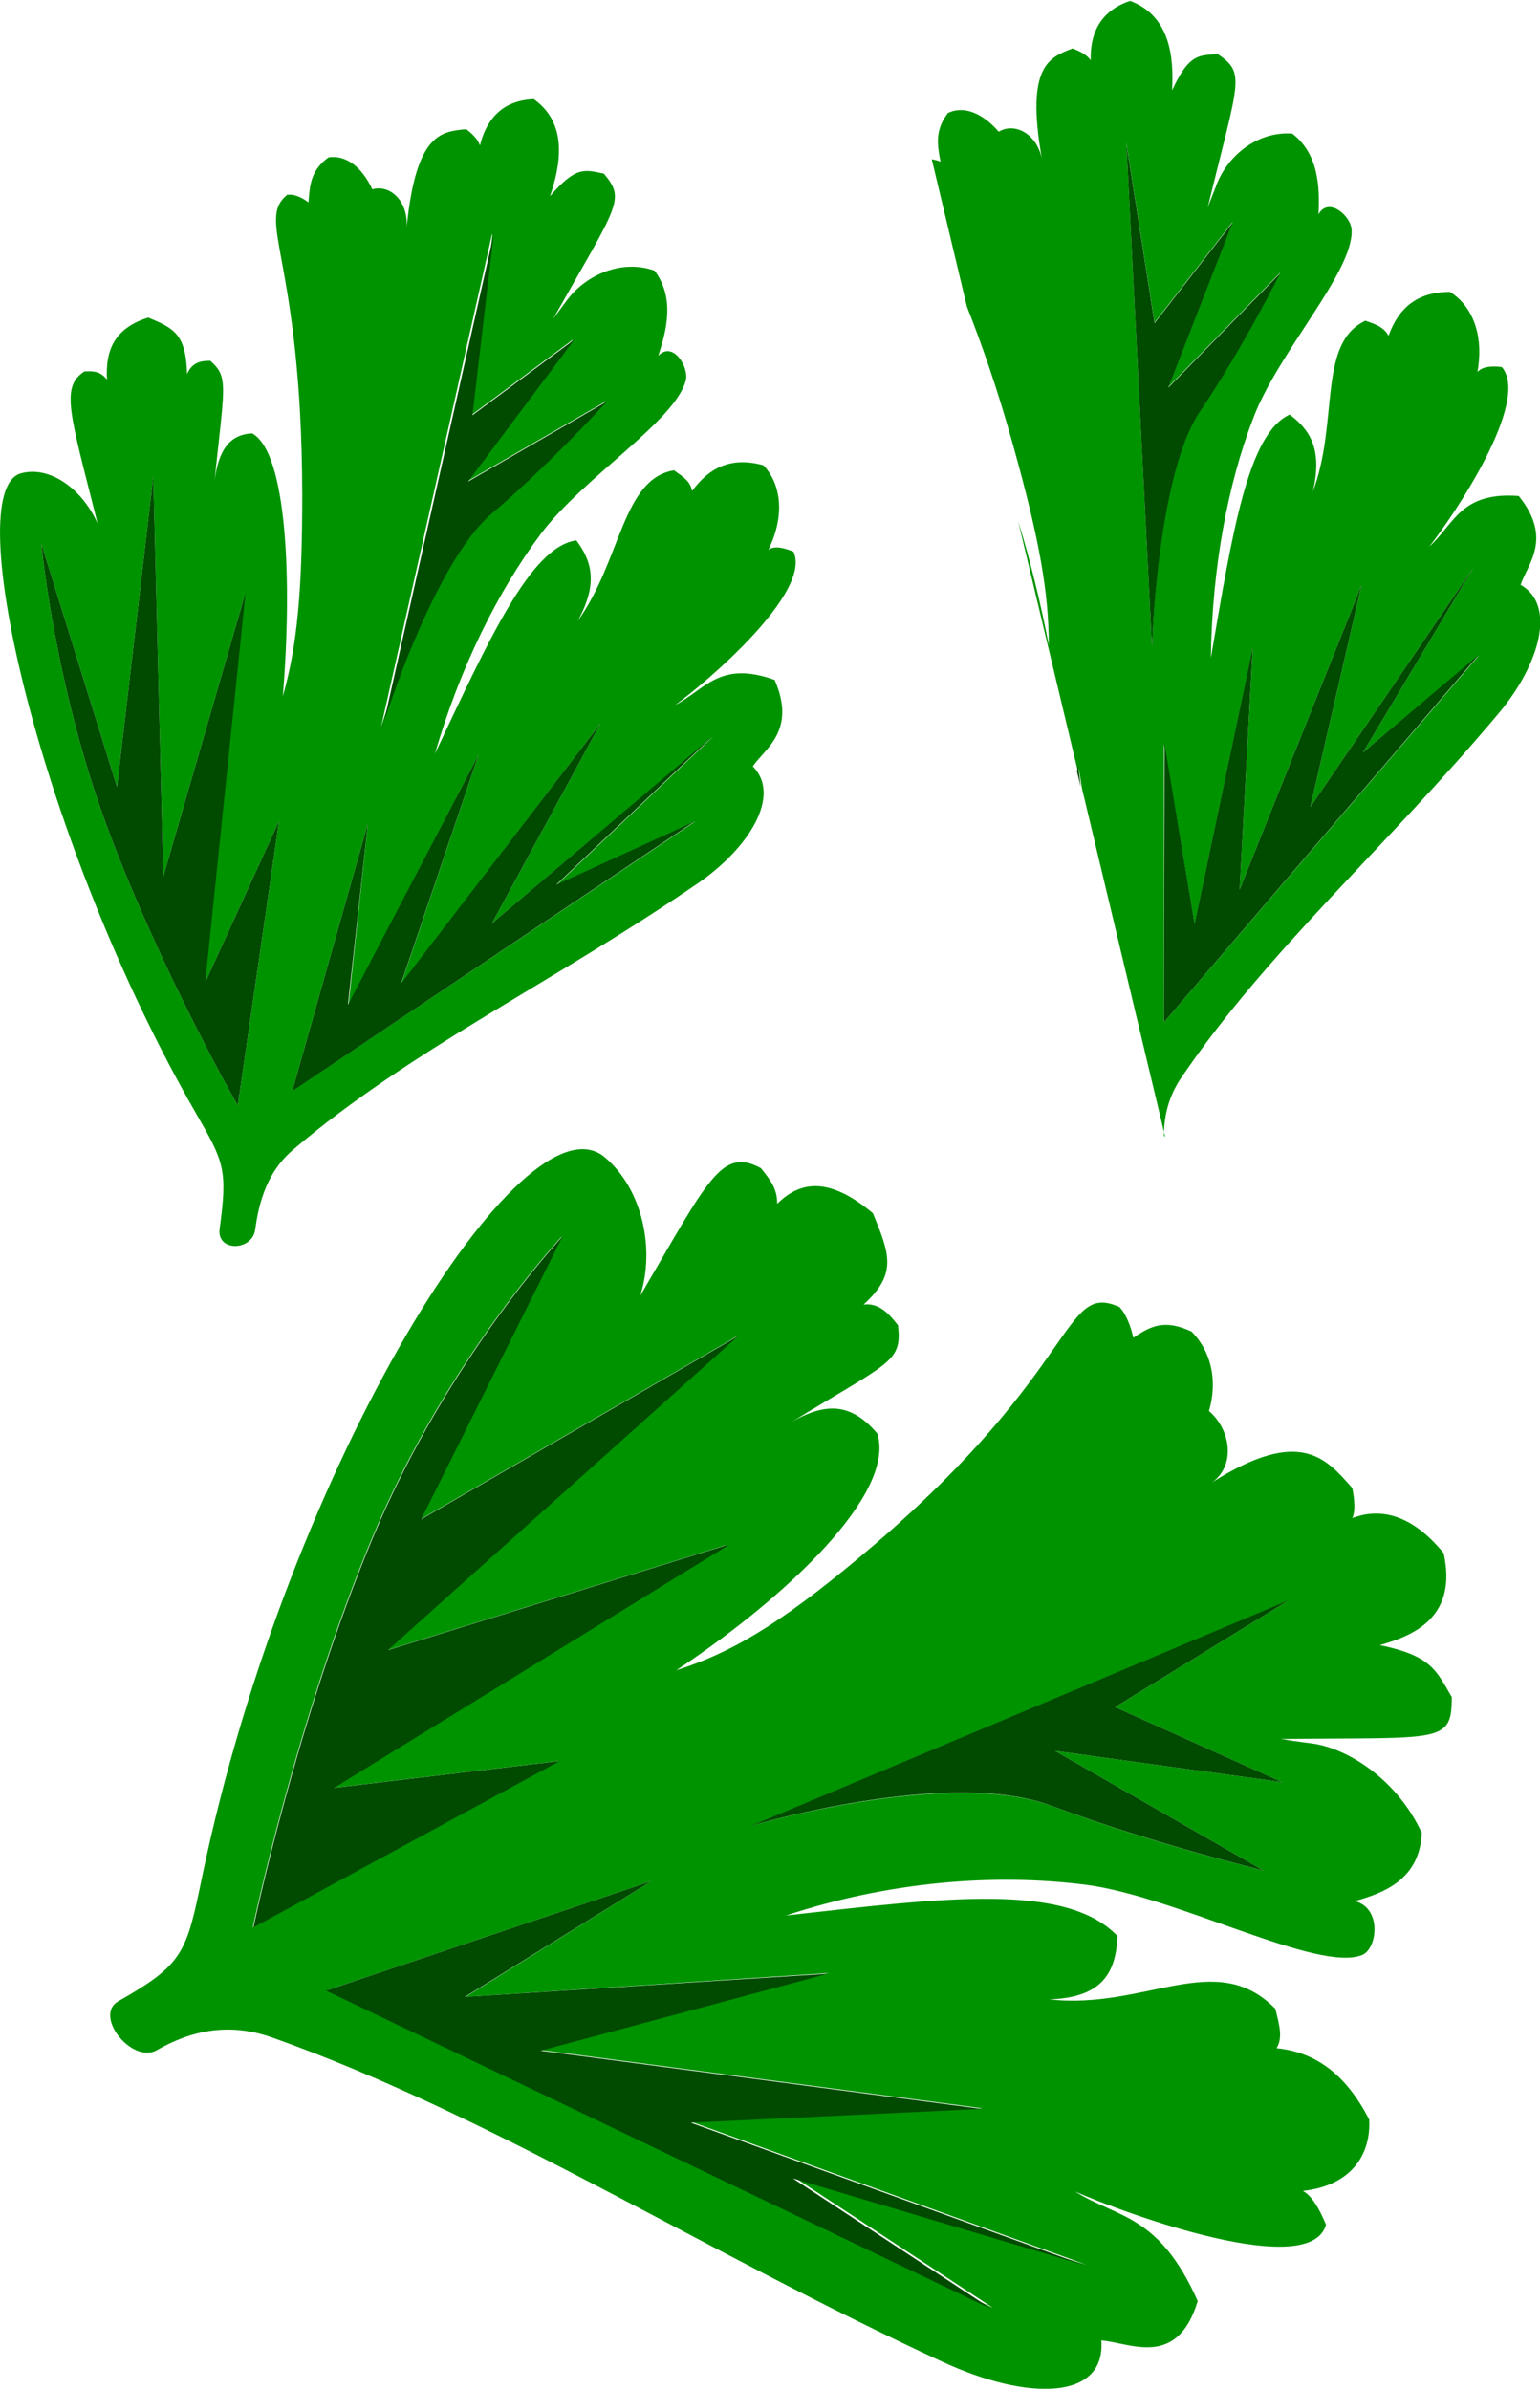 <?xml version="1.0" encoding="UTF-8"?>
<svg xmlns="http://www.w3.org/2000/svg" width="8.7cm" height="13.5cm" version="1.1" viewBox="0 0 246.1 381.6">
  <defs>
    <style>
      .cls-1 {
        fill: #009300;
      }

      .cls-2 {
        fill: #004b00;
      }
    </style>
  </defs>
  <!-- Generator: Adobe Illustrator 28.6.0, SVG Export Plug-In . SVG Version: 1.2.0 Build 709)  -->
  <g>
    <g id="Layer_1">
      <g>
        <g>
          <path class="cls-1" d="M46,30.9c-5.3,4.2,2.2,9.8,2.3,47.9,0,15.6-.8,24.2-3.1,32.3,1.5-18.3.7-38.9-4.9-42-3.7.2-5.7,2.7-6.2,9.4,1.7-16.9,2.6-18.3-.5-21-1.6,0-2.9.3-3.7,2.1-.2-6.5-2.2-7.3-6.2-9-5.2,1.6-6.9,5-6.6,9.9-1-1.2-1.9-1.4-3.6-1.3-3.9,2.5-2.3,6.8,2.1,24.3-2.5-5.6-7.7-9.3-12.3-8-9.9,2.9,3.4,59.5,28,102.2,4.5,7.8,5.1,9,3.8,18.5-.5,3.7,5.3,3.6,5.7,0,.8-6.1,2.9-10,6.1-12.7,18.7-15.9,41.4-26.6,64.6-42.5,8.3-5.7,13.4-14.1,8.8-18.7,2-2.9,7-5.7,3.5-13.8-8.8-3.2-11.2,1.6-15.9,4,5-3.6,21.9-18,18.9-24.5-1.5-.6-3-1-4-.3,3-6.2,1.6-11-.8-13.5-5.1-1.4-8.6.3-11.4,4.1-.3-1.6-1.5-2.3-2.9-3.3-8.3,1.4-8.4,14.4-15.4,24.1,3.4-6.1,2.2-9.7-.2-12.9-7.3,1-14,15.9-22.6,34.1,4-13.8,10.1-26,16.9-35.1,6.7-9,21.6-18.1,23.2-24.6.5-2.2-2.1-6.3-4.4-3.9,1.3-4,2.7-9.2-.6-13.6-5.4-1.9-11,.8-13.9,4.6,0,0-1.2,1.6-2.3,3.1,10.4-18.4,11.6-19,8.1-23.2-3-.6-4.4-1.3-8.6,3.6,1.7-5,2.9-11.6-2.6-15.5-5.4.2-7.7,3.7-8.6,7.4-.3-.9-1.1-1.8-2.2-2.6-3.8.4-8,.4-9.5,15.6.2-4.2-2.7-6.8-5.5-6-1.7-3.6-4.2-5.5-7-5.1-2.7,2-3,4.1-3.2,7.2-.9-.7-2.3-1.4-3.3-1.2ZM46.7,174.2l12.1-42.8-3.1,29,20.8-40-12.4,36.7,31.9-41.7-17.4,32,35.4-29.9-25,23.7,22.1-10.1-64.3,43ZM32.8,156.8l11.8-25.8-6.6,45.5s-12.3-21.5-20.8-44.3c-8.5-22.8-10.6-45.5-10.6-45.5l12.1,38.9,5.8-49.6,1.6,63.9,13-44.9-6.4,61.8ZM78.7,37.3l-3.4,28.9,16.3-12.1-17,22.7,22.2-12.8s-9,9.9-18.4,17.9c-9.4,8-17.5,34.1-17.5,34.1l17.7-78.6Z"/>
          <polygon class="cls-2" points="111 131.1 88.9 141.2 113.9 117.5 78.6 147.4 96 115.4 64.1 157 76.5 120.4 55.6 160.4 58.8 131.4 46.7 174.2 111 131.1"/>
          <path class="cls-2" d="M39.1,95l-13,44.9-1.6-63.9-5.8,49.6-12.1-38.9s2.1,22.7,10.6,45.5c8.5,22.8,20.8,44.3,20.8,44.3l6.6-45.5-11.8,25.8,6.4-61.8Z"/>
          <path class="cls-2" d="M61.1,116s8.1-26.1,17.5-34.1c9.4-8,18.4-17.9,18.4-17.9l-22.2,12.8,17-22.7-16.3,12.1,3.4-28.9-17.7,78.6Z"/>
        </g>
        <g>
          <path class="cls-1" d="M186,181.3c0-3.8,1.1-6.8,2.8-9.3,13.8-20.3,32.7-36.7,50.8-58.3,6.5-7.8,9.1-17.2,3.4-20.4,1.1-3.3,5.2-7.4-.3-14.2-9.3-.7-10.3,4.5-14.3,8.1,3.8-4.8,16.3-23.2,11.6-28.7-1.6-.2-3.1-.1-3.9.8,1.2-6.7-1.4-11-4.4-12.8-5.3,0-8.2,2.6-9.8,7-.8-1.4-2-1.8-3.7-2.4-7.7,3.6-4.2,16.2-8.4,27.3,1.6-6.8-.5-9.9-3.7-12.3-6.7,3-9.2,19.1-12.6,38.9.2-14.4,2.7-27.8,6.8-38.4,4-10.5,15.9-23.2,15.7-29.9,0-2.3-3.7-5.5-5.3-2.6.2-4.2.1-9.6-4.2-12.9-5.7-.4-10.4,3.7-12.1,8.2,0,0-.7,1.8-1.4,3.6,5-20.5,6.1-21.4,1.6-24.5-3.1.2-4.6,0-7.3,5.8.3-5.3-.3-11.9-6.7-14.3-5.1,1.7-6.4,5.6-6.3,9.5-.5-.8-1.6-1.4-2.9-1.9-3.5,1.4-7.6,2.5-4.9,17.6-.9-4.1-4.4-5.8-6.9-4.3-2.6-3-5.6-4.2-8.1-3-2,2.6-1.8,4.8-1.2,7.8-.4-.2-.9-.3-1.4-.4l5.6,23.5c2.2,5.6,4.8,12.8,7.4,22.2,4.2,15,5.7,23.5,5.7,31.9-1.3-6.7-3-13.7-4.9-19.8l9.6,40.2v-.9c.1,0,.6,3.4.6,3.4l13.3,55.7ZM184.1,103.2l-4.1-80.5,4.5,28.7,12.5-16.1-10.3,26.4,17.9-18.3s-6,11.9-12.9,22.2c-6.9,10.2-7.6,37.5-7.6,37.5ZM186,163.2v-44.4c.1,0,4.9,28.8,4.9,28.8l9.3-44.2-2.1,38.6,19.5-48.7-8.2,35.5,26.1-38.3-17.7,29.6,18.6-15.6-50.4,58.7Z"/>
          <polygon class="cls-2" points="236.4 104.4 217.8 120.1 235.5 90.5 209.4 128.8 217.6 93.3 198.1 142 200.2 103.3 190.9 147.5 186.1 118.7 186 163.2 236.4 104.4"/>
          <polygon class="cls-2" points="172.1 123.1 172.3 122.2 172.7 125.6 172.1 123.1"/>
          <path class="cls-2" d="M184.1,103.2s.8-27.3,7.6-37.5c6.9-10.2,12.9-22.2,12.9-22.2l-17.9,18.3,10.3-26.4-12.5,16.1-4.5-28.7,4.1,80.5Z"/>
        </g>
        <g>
          <path class="cls-1" d="M178.7,208.6c-8.9-3.8-6.2,9.9-38.9,38-13.7,11.7-22.1,17.1-31.7,20.1,17.8-11.8,35.1-28.3,32.1-37.8-4-4.7-8.1-5.4-14.6-1.3,16.6-10.2,18.6-10,17.9-16-1.6-2.1-3.2-3.6-5.5-3.3,5.5-5,4.1-8.2,1.5-14.6-6.7-5.6-11.4-5.4-15.3-1.5,0-2.2-.8-3.5-2.6-5.7-6.3-3.4-8.4,1.8-19.3,20.4,2.4-7.4.4-17-5.6-22.1-12.9-11.1-50.6,48.8-64.4,114.9-2.5,12.2-3,14-13.4,19.9-4,2.3,2.2,10.1,6.2,7.8,6.6-3.8,12.7-4.1,18.7-1.9,34.8,12.4,68.5,34,106.8,51.7,13.6,6.3,26.1,6.2,25.4-3.4,4.5.3,12.1,4.6,15.4-6.3-6.2-13.9-12.7-13.2-19.6-17.5,8.2,3.6,37.6,14.3,40.1,5.3-1-2.4-2.2-4.6-3.7-5.4,8.2-.9,10.9-6.3,10.6-11.4-3.9-7.6-8.9-10.8-14.8-11.4,1-1.6.5-3.6-.2-6.3-9.5-9.7-20.7.2-36.1-1.5,8.7-.3,10.6-4.5,10.9-10.1-8.3-8.7-28-6.1-53-3.3,16.4-5.4,33.2-6.8,48-4.9,14.5,1.9,37.1,14.1,44.1,11.2,2.4-1,3.2-7.5-1.2-8.6,4.7-1.3,10.4-3.5,10.7-10.9-3.8-8.3-11.6-13.5-17.6-14.3,0,0-2.5-.3-4.9-.7,25.6-.3,27.3.8,27.3-6.7-2.5-4.3-3.3-6.6-11.5-8.3,5.8-1.6,12.4-4.7,10.2-14.7-5.5-6.7-10.6-7.1-14.6-5.6.5-1,.4-2.8,0-4.8-4.1-4.6-8.2-9.9-22.4-.9,3.8-2.7,3-8.4-.5-11.4,1.4-4.8.4-9.5-2.8-12.7-4.3-2-6.5-.9-9.3,1-.3-1.6-1.2-4-2.3-5ZM52.1,317.9l52-17.5-29.7,18.5,58-3.8-45.9,12.3,70.5,9.3-46.4,2.2,63,22.8-46.7-14,31.8,20.9-106.4-50.9ZM53.3,285.5l36.1-4.3-49,26.6s7-33.4,19.1-62.3c11.9-28.5,30.3-48.1,30.3-48.1l-22.6,45.2,50.7-29.3-56,50.2,54.2-16.8-62.9,38.7ZM206,255.5l-27.8,17.1,26.7,12-36.3-5,33.3,19.1s-17.5-4.2-33.8-10.3c-16.5-6.1-47.8,3.1-47.8,3.1l85.8-36Z"/>
          <polygon class="cls-2" points="158.5 368.8 126.7 347.9 173.4 361.8 110.4 339 156.9 336.8 86.4 327.5 132.3 315.2 74.3 318.9 104.1 300.4 52.1 317.9 158.5 368.8"/>
          <path class="cls-2" d="M116.2,246.7l-54.2,16.8,56-50.2-50.7,29.3,22.6-45.2s-18.4,19.6-30.3,48.1c-12.1,28.9-19.1,62.3-19.1,62.3l49-26.6-36.1,4.3,62.9-38.7Z"/>
          <path class="cls-2" d="M120.3,291.5s31.3-9.3,47.8-3.1c16.4,6.1,33.8,10.3,33.8,10.3l-33.3-19.1,36.3,5-26.7-12,27.8-17.1-85.8,36Z"/>
        </g>
      </g>
    </g>
  </g>
</svg>